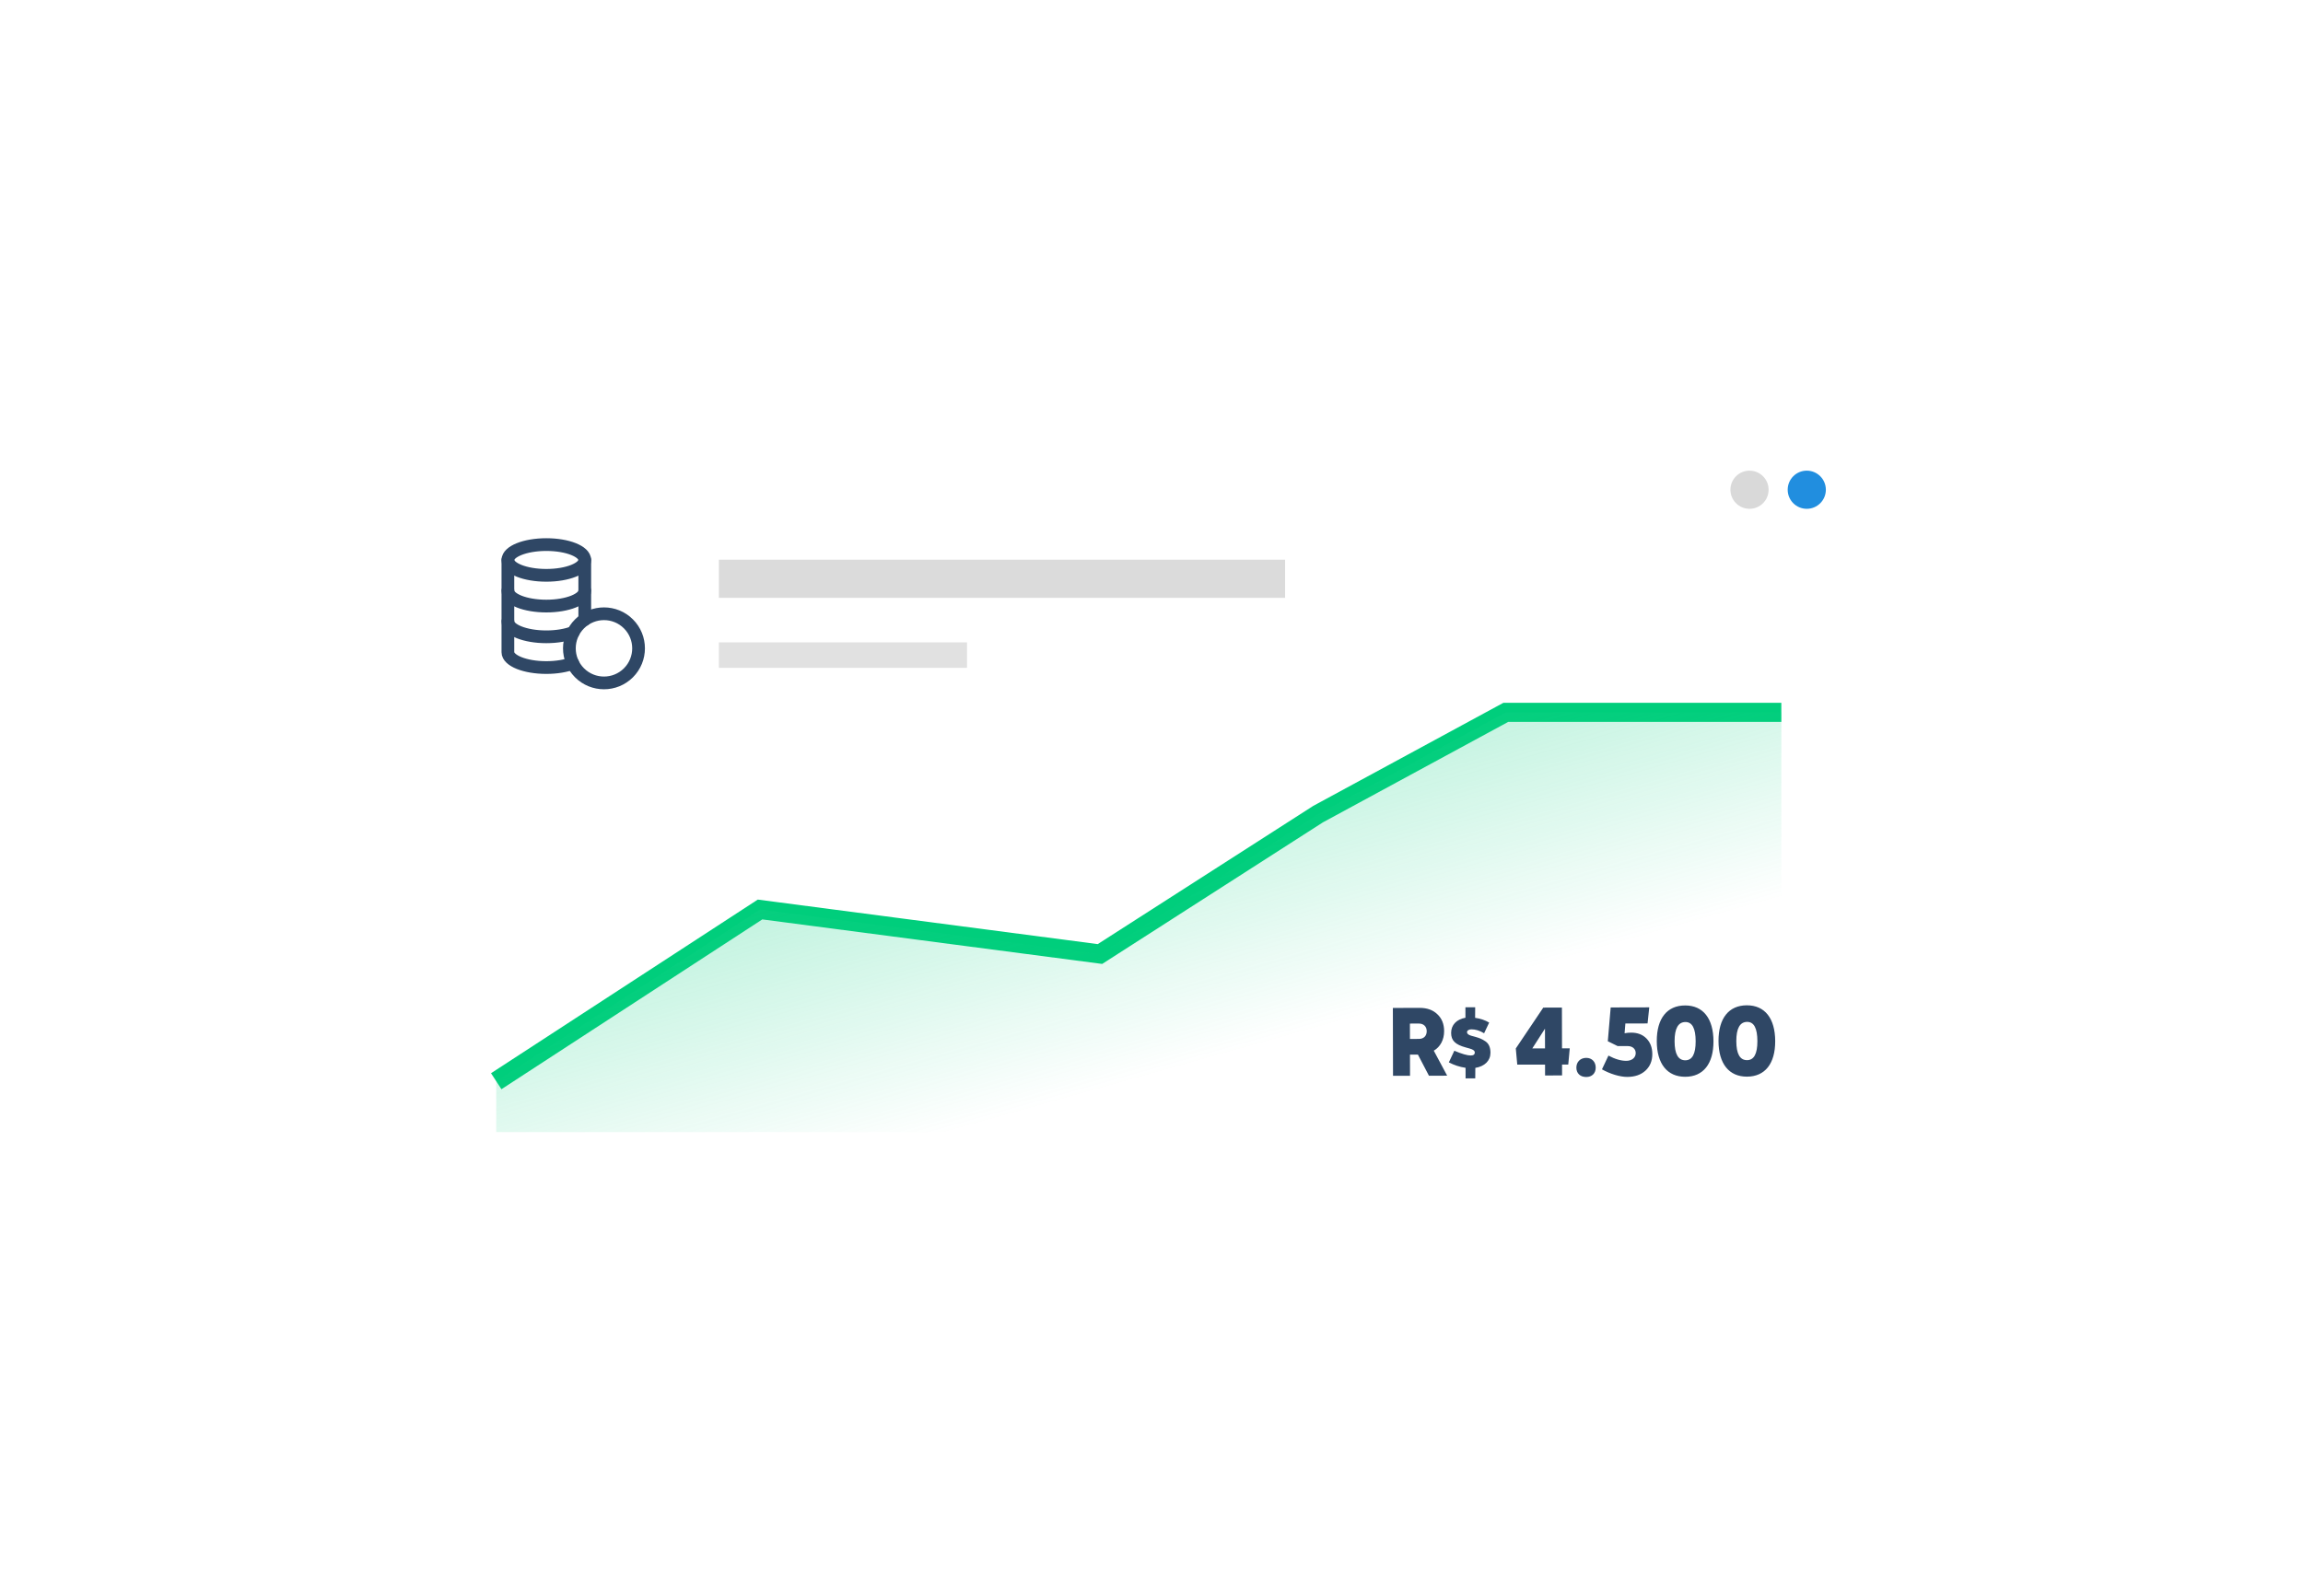 <svg width="362" height="251" viewBox="0 0 362 251" fill="none" xmlns="http://www.w3.org/2000/svg">
<g filter="url(#filter0_d_204_5654)">
<g filter="url(#filter1_b_204_5654)">
<rect x="60" y="20" width="242" height="131" rx="8" fill="url(#paint0_linear_204_5654)"/>
</g>
<path d="M78 130L119.468 103L172.899 110L207.19 88L236.696 72H280" stroke="#00CE7C" stroke-width="3"/>
<path d="M207.19 88L172.899 110L119.468 103L78 130V138H280V72H236.696L207.19 88Z" fill="url(#paint1_linear_204_5654)"/>
<line opacity="0.5" x1="113" y1="51" x2="202" y2="51" stroke="#B9B9B9" stroke-width="6"/>
<line opacity="0.5" x1="113" y1="63" x2="152" y2="63" stroke="#C5C5C5" stroke-width="4"/>
<path d="M91.915 48.042C91.917 46.706 89.21 45.625 85.875 45.625C82.54 45.625 79.836 46.708 79.833 48.042C79.833 49.377 82.537 50.458 85.875 50.458C89.212 50.458 91.917 49.377 91.917 48.042" stroke="#2F4765" stroke-width="2" stroke-linecap="round" stroke-linejoin="round"/>
<path d="M91.917 48.041V57.418" stroke="#2F4765" stroke-width="2" stroke-linecap="round" stroke-linejoin="round"/>
<path d="M79.835 52.875C79.835 54.21 82.539 55.292 85.876 55.292C89.214 55.292 91.918 54.21 91.918 52.875" stroke="#2F4765" stroke-width="2" stroke-linecap="round" stroke-linejoin="round"/>
<path d="M98.782 58.093C100.905 60.216 100.905 63.66 98.782 65.783C96.659 67.906 93.216 67.906 91.093 65.783C88.969 63.66 88.969 60.216 91.093 58.093C93.216 55.97 96.659 55.97 98.782 58.093" stroke="#2F4765" stroke-width="2" stroke-linecap="round" stroke-linejoin="round"/>
<path d="M90.11 59.43C89.02 59.859 87.525 60.125 85.875 60.125C82.539 60.125 79.835 59.044 79.835 57.709" stroke="#2F4765" stroke-width="2" stroke-linecap="round" stroke-linejoin="round"/>
<path d="M90.038 64.286C88.954 64.701 87.493 64.958 85.875 64.958C82.539 64.958 79.835 63.877 79.833 62.541V48.041" stroke="#2F4765" stroke-width="2" stroke-linecap="round" stroke-linejoin="round"/>
<path d="M221.636 129.144L218.964 129.15L218.94 118.478L223.148 118.468C224.316 118.466 225.245 118.799 225.934 119.47C226.64 120.124 226.994 121.019 226.996 122.123C226.999 123.483 226.394 124.605 225.371 125.199L227.476 129.13L224.612 129.137L222.877 125.813L221.629 125.816L221.636 129.144ZM221.618 120.936L221.623 123.352L223.031 123.348C223.783 123.347 224.262 122.882 224.26 122.13C224.259 121.41 223.778 120.931 223.026 120.932L221.618 120.936ZM234.28 125.515C234.283 126.779 233.373 127.661 231.901 127.904L231.889 129.552L230.369 129.556L230.365 127.892C229.421 127.75 228.556 127.464 227.74 127.034L228.599 125.208C229.768 125.701 230.633 125.955 231.177 125.954C231.609 125.953 231.817 125.793 231.816 125.473C231.815 125.217 231.559 125.009 231.031 124.866L230.406 124.692C228.757 124.247 228.1 123.609 228.097 122.409C228.094 121.145 228.956 120.263 230.348 120.02L230.344 118.372L231.88 118.368L231.868 120.032C232.732 120.158 233.469 120.413 234.077 120.779L233.281 122.461C232.608 122.047 231.936 121.84 231.28 121.842C230.88 121.843 230.592 122.035 230.593 122.291C230.593 122.531 230.818 122.723 231.266 122.85L231.906 123.024C232.611 123.231 232.899 123.342 233.46 123.709C234.021 124.076 234.278 124.683 234.28 125.515ZM245.527 124.833L246.743 124.831L246.509 127.375L245.533 127.377L245.536 129.089L242.864 129.096L242.861 127.384L238.493 127.393L238.263 124.85L242.584 118.424L242.84 118.44L242.84 118.424L245.512 118.417L245.527 124.833ZM242.848 121.736L240.855 124.844L242.855 124.84L242.848 121.736ZM249.339 129.337C248.395 129.339 247.786 128.764 247.784 127.868C247.782 126.956 248.42 126.331 249.332 126.329C250.228 126.327 250.822 126.949 250.824 127.861C250.826 128.757 250.235 129.335 249.339 129.337ZM251.807 128.131L252.826 125.969C253.867 126.527 254.796 126.796 255.628 126.795C256.508 126.793 257.115 126.295 257.113 125.575C257.112 124.919 256.599 124.472 255.847 124.474L254.279 124.478L252.725 123.713L253.177 118.4L259.241 118.386L258.974 120.915L255.486 120.923L255.362 122.459C255.714 122.394 256.05 122.362 256.386 122.361C257.394 122.359 258.194 122.661 258.804 123.283C259.413 123.906 259.719 124.721 259.721 125.729C259.724 126.801 259.358 127.682 258.639 128.34C257.921 128.997 256.962 129.32 255.778 129.322C254.626 129.325 253.072 128.848 251.807 128.131ZM269.334 123.723C269.342 127.259 267.731 129.295 264.899 129.302C262.067 129.308 260.43 127.264 260.422 123.696C260.414 120.128 262.041 118.092 264.873 118.086C267.705 118.079 269.326 120.139 269.334 123.723ZM264.909 126.71C265.997 126.707 266.539 125.714 266.534 123.714C266.53 121.698 265.999 120.691 264.927 120.693C263.791 120.696 263.218 121.705 263.222 123.721C263.227 125.721 263.789 126.712 264.909 126.71ZM279.037 123.701C279.045 127.237 277.434 129.273 274.602 129.28C271.77 129.286 270.133 127.242 270.125 123.674C270.117 120.106 271.745 118.07 274.577 118.064C277.409 118.057 279.029 120.117 279.037 123.701ZM274.612 126.688C275.7 126.685 276.242 125.692 276.237 123.692C276.233 121.676 275.702 120.669 274.63 120.671C273.494 120.674 272.921 121.683 272.925 123.699C272.93 125.699 273.492 126.69 274.612 126.688Z" fill="#2F4765"/>
<circle cx="284" cy="37" r="3" fill="#218EDF"/>
<circle cx="275" cy="37" r="3" fill="#D9D9D9"/>
</g>
<defs>
<filter id="filter0_d_204_5654" x="0" y="0" width="362" height="251" filterUnits="userSpaceOnUse" color-interpolation-filters="sRGB">
<feFlood flood-opacity="0" result="BackgroundImageFix"/>
<feColorMatrix in="SourceAlpha" type="matrix" values="0 0 0 0 0 0 0 0 0 0 0 0 0 0 0 0 0 0 127 0" result="hardAlpha"/>
<feOffset dy="40"/>
<feGaussianBlur stdDeviation="30"/>
<feComposite in2="hardAlpha" operator="out"/>
<feColorMatrix type="matrix" values="0 0 0 0 0 0 0 0 0 0 0 0 0 0 0 0 0 0 0.25 0"/>
<feBlend mode="normal" in2="BackgroundImageFix" result="effect1_dropShadow_204_5654"/>
<feBlend mode="normal" in="SourceGraphic" in2="effect1_dropShadow_204_5654" result="shape"/>
</filter>
<filter id="filter1_b_204_5654" x="36" y="-4" width="290" height="179" filterUnits="userSpaceOnUse" color-interpolation-filters="sRGB">
<feFlood flood-opacity="0" result="BackgroundImageFix"/>
<feGaussianBlur in="BackgroundImageFix" stdDeviation="12"/>
<feComposite in2="SourceAlpha" operator="in" result="effect1_backgroundBlur_204_5654"/>
<feBlend mode="normal" in="SourceGraphic" in2="effect1_backgroundBlur_204_5654" result="shape"/>
</filter>
<linearGradient id="paint0_linear_204_5654" x1="257.359" y1="-9.856" x2="70.759" y2="359.036" gradientUnits="userSpaceOnUse">
<stop stop-color="white"/>
<stop offset="1" stop-color="white" stop-opacity="0.71"/>
</linearGradient>
<linearGradient id="paint1_linear_204_5654" x1="148" y1="-30" x2="192" y2="126" gradientUnits="userSpaceOnUse">
<stop stop-color="#58DBA9"/>
<stop offset="1" stop-color="#00CE7C" stop-opacity="0"/>
</linearGradient>
</defs>
</svg>
